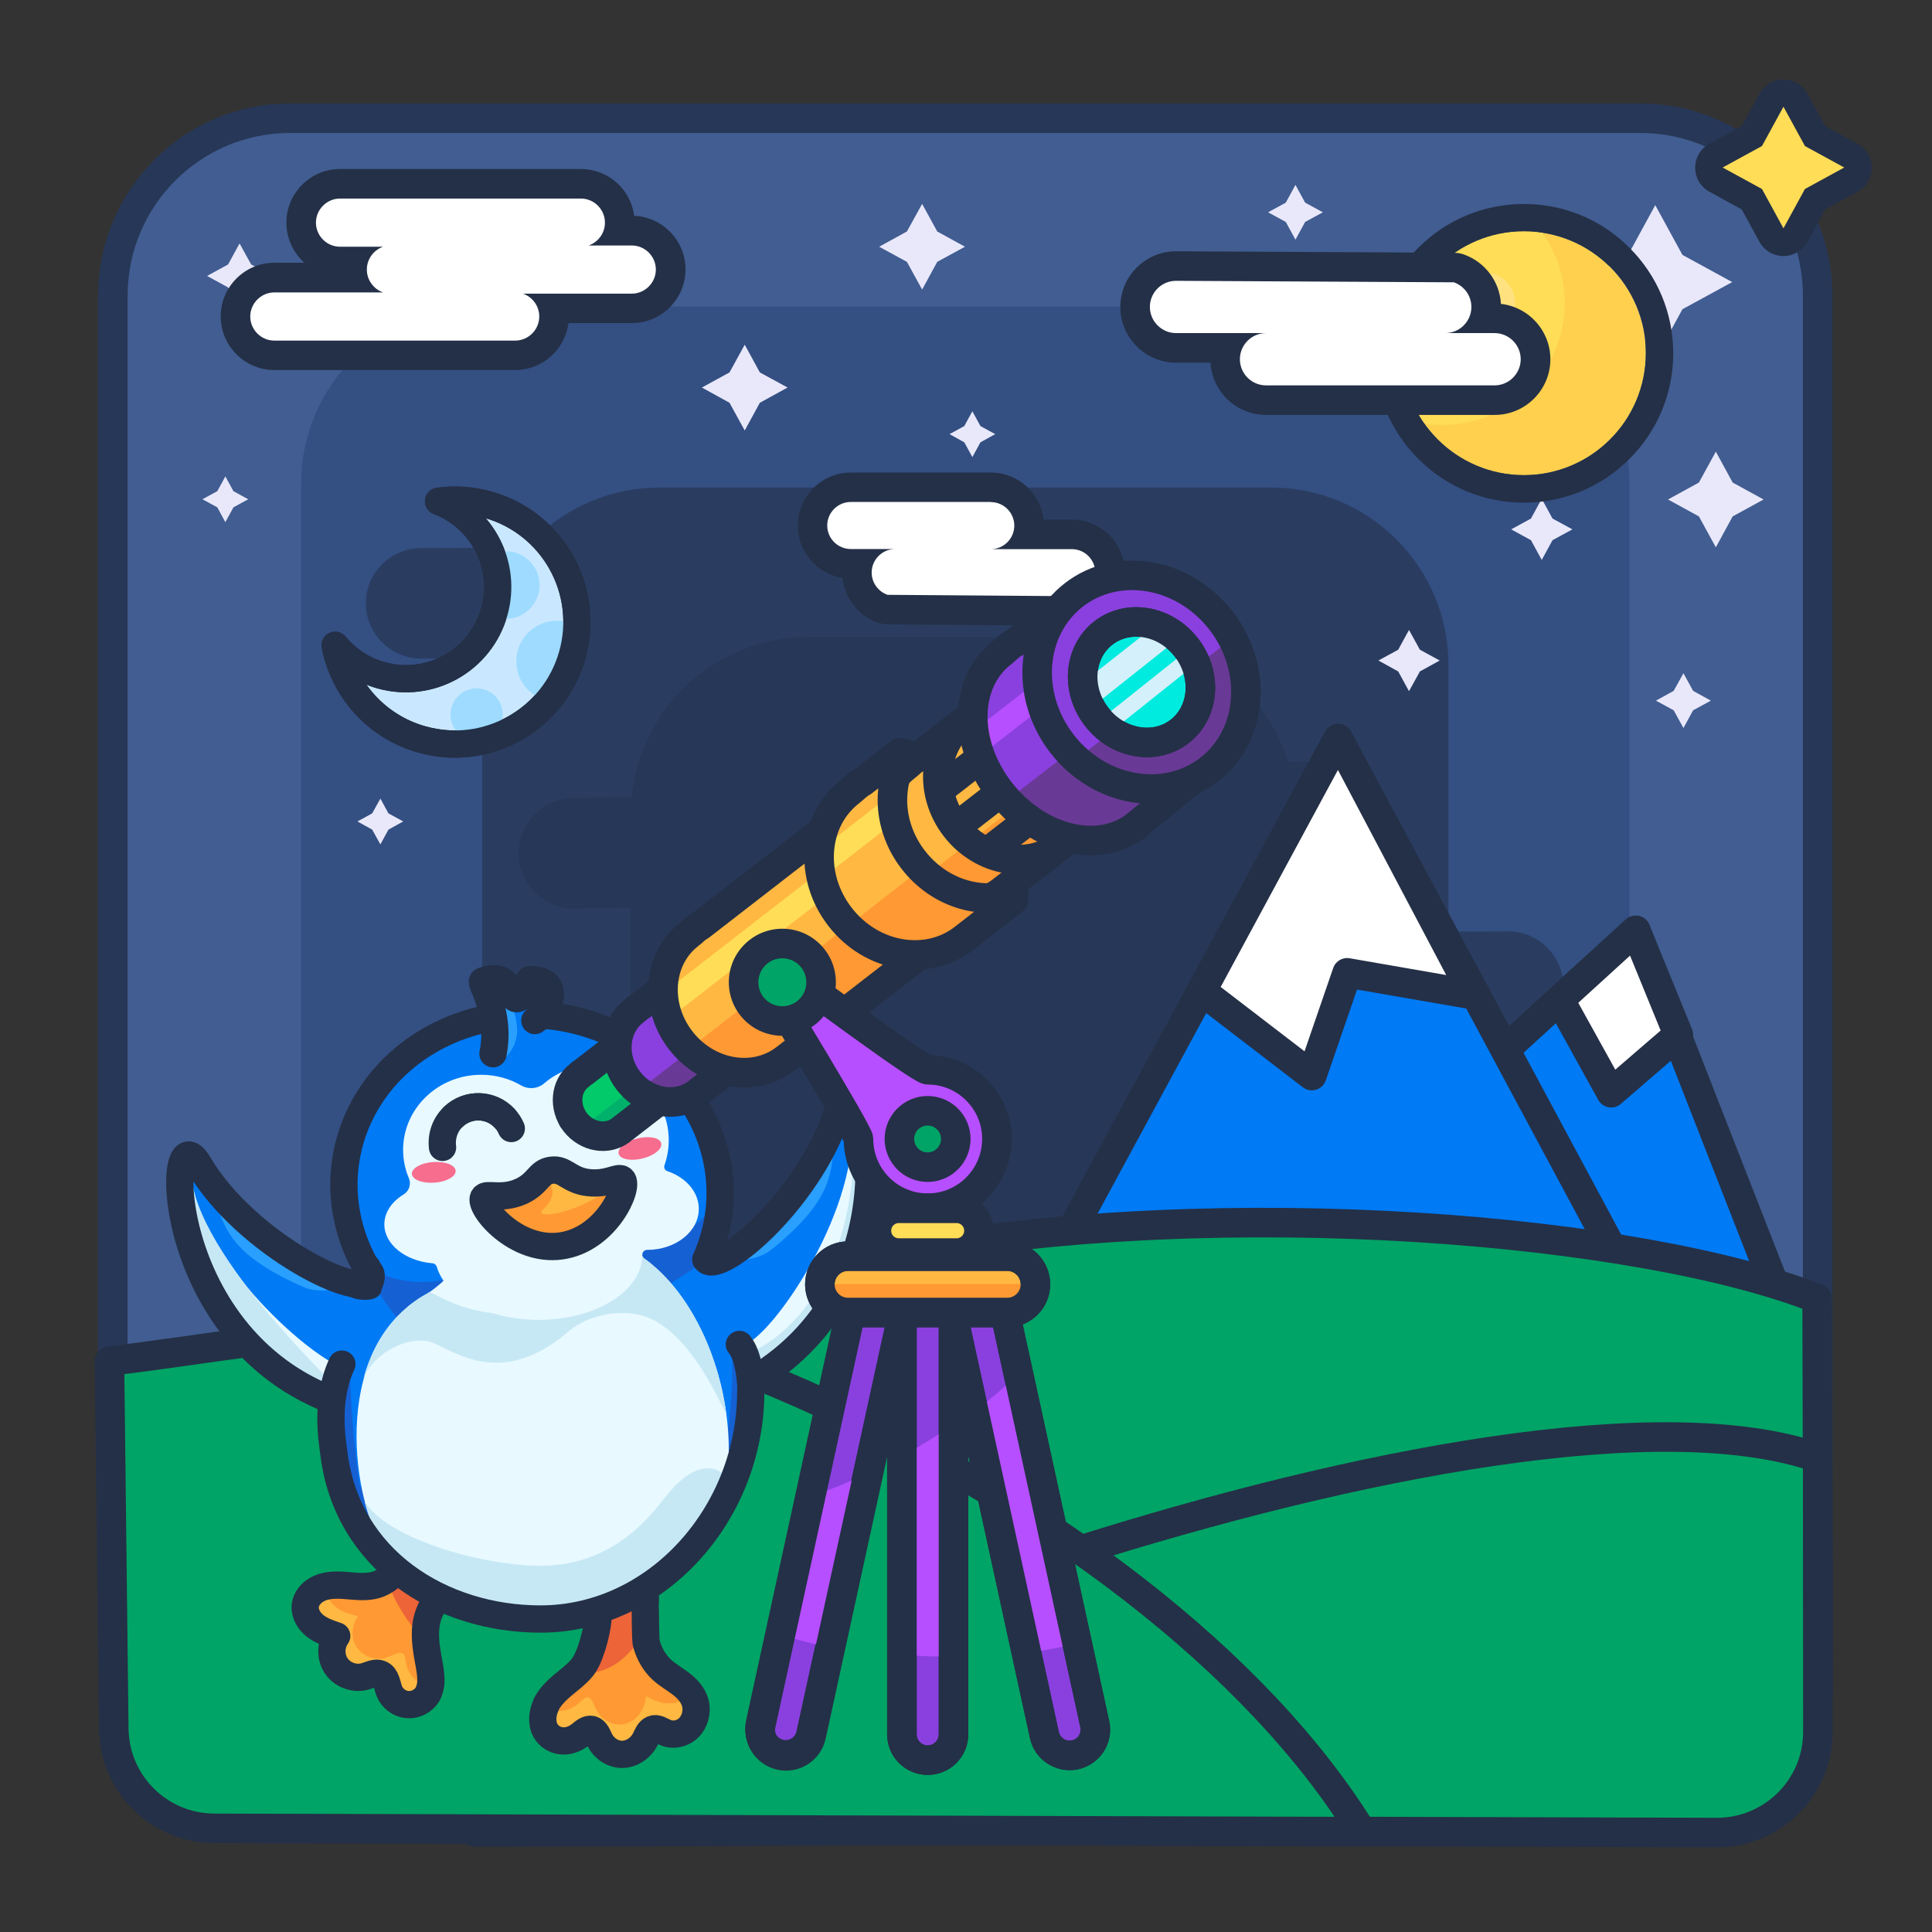 <?xml version="1.0" encoding="UTF-8"?>
<svg xmlns="http://www.w3.org/2000/svg" xmlns:xlink="http://www.w3.org/1999/xlink" version="1.1" x="0px" y="0px" viewBox="0 0 1700 1700" style="enable-background:new 0 0 1700 1700;" xml:space="preserve"><rect x="0" y="0" width="1700" height="1700" fill="#333333" stroke="none"/> <style type="text/css"> .st0{fill:#415D91;stroke:#273757;stroke-width:26;stroke-linecap:round;stroke-linejoin:round;stroke-miterlimit:10;} .st1{fill:#344F82;} .st2{fill:#2A3D61;} .st3{fill:#273757;} .st4{fill:#007AF5;stroke:#243047;stroke-width:26;stroke-linecap:round;stroke-linejoin:round;stroke-miterlimit:10;} .st5{fill:#FFFFFF;stroke:#243047;stroke-width:26;stroke-linecap:round;stroke-linejoin:round;stroke-miterlimit:10;} .st6{fill:#00A466;stroke:#243047;stroke-width:26;stroke-linecap:round;stroke-linejoin:round;stroke-miterlimit:10;} .st7{fill:#E9E8FA;} .st8{fill:#C9E8FF;stroke:#243047;stroke-width:24;stroke-linecap:round;stroke-linejoin:round;stroke-miterlimit:10;} .st9{fill:#9EDBFF;} .st10{fill:none;stroke:#243047;stroke-width:24;stroke-linecap:round;stroke-linejoin:round;stroke-miterlimit:10;} .st11{fill:#FFD04D;} .st12{fill:#FFDD57;} .st13{fill:#243047;} .st14{fill:#FFE180;} .st15{fill:#FFFFFF;} .st16{fill:#007AF5;} .st17{fill:#299FFF;} .st18{fill:#E8F9FF;} .st19{fill:#C6E8F5;} .st20{fill:#FFB842;} .st21{fill:#FF9933;} .st22{fill:#ED6438;} .st23{fill:#1561D4;} .st24{fill:#007AF5;stroke:#151E2E;stroke-width:11;stroke-linecap:round;stroke-linejoin:round;stroke-miterlimit:10;} .st25{fill:#F76D8E;} .st26{fill:#02C969;} .st27{fill:#00B16B;} .st28{fill:none;stroke:#243047;stroke-width:26;stroke-linecap:round;stroke-linejoin:round;stroke-miterlimit:10;} .st29{fill:#8A40DE;} .st30{fill:#693996;} .st31{fill:#B64FFF;} .st32{fill:#00EBDF;stroke:#243047;stroke-width:26;stroke-linecap:round;stroke-linejoin:round;stroke-miterlimit:10;} .st33{fill:#D4F0FA;} .st34{fill:#B64FFF;stroke:#243047;stroke-width:26;stroke-linecap:round;stroke-linejoin:round;stroke-miterlimit:10;} .st35{fill:#00A466;} .st36{fill:#8A40DE;stroke:#243047;stroke-width:26;stroke-linecap:round;stroke-linejoin:round;stroke-miterlimit:10;} .st37{fill:#FFB842;stroke:#243047;stroke-width:26;stroke-linecap:round;stroke-linejoin:round;stroke-miterlimit:10;} .st38{fill:#FFDD57;stroke:#243047;stroke-width:26;stroke-linecap:round;stroke-linejoin:round;stroke-miterlimit:10;} </style> <g id="bg"> <g id="BG_00000111904290485583866730000000007911608740135041_"> <g> <path class="st0" d="M255.3,104h1188.1c86.1,0,156,69.8,156,156v1188.1c0,86.1-69.8,156-156,156H255.3c-86.1,0-156-69.8-156-156 V260C99.4,173.8,169.2,104,255.3,104z"></path> <path class="st1" d="M421,269.7h856.8c86.1,0,156,69.8,156,156v856.8c0,86.1-69.8,156-156,156H421c-86.1,0-156-69.8-156-156 V425.6C265,339.5,334.8,269.7,421,269.7z"></path> <path class="st2" d="M580.3,429h538.2c86.1,0,156,69.8,156,156v538.2c0,86.1-69.8,156-156,156H580.3c-86.1,0-156-69.8-156-156 V584.9C424.3,498.8,494.2,429,580.3,429z"></path> <path class="st2" d="M368.3,1005.7l632.5-2.4c26.7-0.1,48.7,21.7,48.8,48.4v0c0.1,26.7-21.7,48.7-48.4,48.8l-632.5,2.4 c-26.7,0.1-48.7-21.7-48.8-48.4v0C319.8,1027.8,341.6,1005.8,368.3,1005.7z"></path> <path class="st2" d="M370.3,482.3l632.5-2.4c26.7-0.1,48.7,21.7,48.8,48.4v0c0.1,26.7-21.7,48.7-48.4,48.8l-632.5,2.4 c-26.7,0.1-48.7-21.7-48.8-48.4v0C321.7,504.3,343.5,482.4,370.3,482.3z"></path> <path class="st2" d="M694.4,821.9l632.5-2.4c26.7-0.1,48.7,21.7,48.8,48.4v0c0.1,26.7-21.7,48.7-48.4,48.8l-632.5,2.4 c-26.7,0.1-48.7-21.7-48.8-48.4v0C645.8,843.9,667.6,822,694.4,821.9z"></path> <path class="st3" d="M710.9,560.7h273.6c86.1,0,156,69.8,156,156v273.6c0,86.1-69.8,156-156,156H710.9c-86.1,0-156-69.8-156-156 V716.7C554.9,630.5,624.8,560.7,710.9,560.7z"></path> <path class="st3" d="M1034.8,672.2l135.9-2.4c26.7-0.1,48.7,21.7,48.8,48.4v0c0.1,26.7-21.7,48.7-48.4,48.8l-135.9,2.4 c-26.7,0.1-48.7-21.7-48.8-48.4v0C986.3,694.3,1008.1,672.3,1034.8,672.2z"></path> <path class="st3" d="M504.7,702.3l135.9-2.4c26.7-0.1,48.7,21.7,48.8,48.4v0c0.1,26.7-21.7,48.7-48.4,48.8l-135.9,2.4 c-26.7,0.1-48.7-21.7-48.8-48.4v0C456.1,724.4,477.9,702.4,504.7,702.3z"></path> <path class="st3" d="M552.7,911.2l135.9-2.4c26.7-0.1,48.7,21.7,48.8,48.4v0c0.1,26.7-21.7,48.7-48.4,48.8l-135.9,2.4 c-26.7,0.1-48.7-21.7-48.8-48.4v0C504.2,933.3,526,911.3,552.7,911.2z"></path> </g> <g> <g> <polygon class="st4" points="1439.3,818.7 1587.5,1197.7 1425.6,1469.3 1055.7,1168.6 "></polygon> <polygon class="st5" points="1476.8,910.5 1417.7,961.5 1372.4,879.7 1439.3,818.7 "></polygon> <polygon class="st4" points="1177.4,649.9 1492.3,1236.4 1287.9,1179.6 1245.9,1208.4 921.2,1122.9 "></polygon> <polygon class="st5" points="1177.4,649.9 1296.4,875.3 1185.4,856 1154.3,946.4 1057.4,872 "></polygon> </g> <path class="st6" d="M1599.9,1488.1l-1-345.4c-152.3-60.7-519.9-93.4-808-40c-288.2,53.4-610.9,127-598.5,303.6 c6,85.4,91.4,157.4,225.6,205.7l918.6-2.6C1443.5,1577.2,1533.9,1535.4,1599.9,1488.1z"></path> <path class="st6" d="M1599.4,1282.6l0.2,241.5c-0.1,49-40,88.5-89,88.4l-1096-3.2C520.8,1492,1324.2,1187.4,1599.4,1282.6z"></path> <path class="st6" d="M683,1216.6c239.8,101.5,426.4,250.5,515.2,395.1l-1009.6-2.9c-49-0.1-88.6-39.9-88.5-88.9l-3.8-322.3 C256.5,1178.9,471.1,1127,683,1216.6z"></path> </g> </g> </g> <g id="stars"> <polygon class="st7" points="210.8,214.2 221,232.7 239.5,242.8 221,252.9 210.8,271.5 200.7,252.9 182.2,242.8 200.7,232.7 "></polygon> <polygon class="st7" points="1509.8,397.4 1524.6,424.6 1551.8,439.5 1524.6,454.4 1509.8,481.6 1494.9,454.4 1467.7,439.5 1494.9,424.6 "></polygon> <polygon class="st7" points="1456.5,180.5 1480.4,224.3 1524.2,248.2 1480.4,272.1 1456.5,315.9 1432.6,272.1 1388.8,248.2 1432.6,224.3 "></polygon> <polygon class="st7" points="1481.3,592.4 1489.8,607.9 1505.4,616.5 1489.8,625 1481.3,640.6 1472.7,625 1457.1,616.5 1472.7,607.9 "></polygon> <polygon class="st7" points="1139.9,162.7 1148.4,178.3 1164,186.8 1148.4,195.3 1139.9,210.9 1131.4,195.3 1115.8,186.8 1131.4,178.3 "></polygon> <polygon class="st7" points="1356.6,438.9 1366.1,456.3 1383.6,465.8 1366.1,475.3 1356.6,492.7 1347.1,475.3 1329.7,465.8 1347.1,456.3 "></polygon> <polygon class="st7" points="811.4,179.4 824.7,203.7 849.1,217.1 824.7,230.4 811.4,254.8 798,230.4 773.6,217.1 798,203.7 "></polygon> <polygon class="st7" points="198.3,419.2 205.4,432.2 218.4,439.3 205.4,446.4 198.3,459.5 191.2,446.4 178.1,439.3 191.2,432.2 "></polygon> <polygon class="st7" points="334.7,702.7 341.8,715.7 354.8,722.8 341.8,730 334.7,743 327.5,730 314.5,722.8 327.5,715.7 "></polygon> <polygon class="st7" points="510.9,155.5 518,168.6 531,175.7 518,182.8 510.9,195.8 503.8,182.8 490.8,175.7 503.8,168.6 "></polygon> <polygon class="st7" points="855.6,361.9 862.7,374.9 875.7,382 862.7,389.2 855.6,402.2 848.5,389.2 835.5,382 848.5,374.9 "></polygon> <polygon class="st7" points="655.3,303.3 668.6,327.7 693,341 668.6,354.4 655.3,378.8 641.9,354.4 617.6,341 641.9,327.7 "></polygon> <polygon class="st7" points="456.9,554.7 470.2,579.1 494.6,592.4 470.2,605.8 456.9,630.1 443.5,605.8 419.2,592.4 443.5,579.1 "></polygon> <polygon class="st7" points="1239.8,554.3 1249.4,571.7 1266.8,581.2 1249.4,590.8 1239.8,608.2 1230.3,590.8 1212.9,581.2 1230.3,571.7 "></polygon> </g> <g id="moon_00000178921503125769648660000007077106851572345496_"> <g id="moon"> <path class="st8" d="M429.4,444.1c-14.6-4.1-29.3-5-43.5-3c38.7,14.7,60.4,56.7,49,97.2c-12,42.9-56.6,67.9-99.5,55.9 c-16.5-4.6-30.3-14.1-40.5-26.4c7.5,38.6,36,71.6,76.4,82.9c57.1,16,116.3-17.3,132.3-74.3C519.7,519.4,486.5,460.1,429.4,444.1z"></path> <circle class="st9" cx="419.4" cy="628.7" r="23"></circle> <path class="st9" d="M503.7,576.5c2.4-8.5,3.7-17.1,4-25.6c-5.2-3-11.3-4.7-17.7-4.7c-19.7,0-35.7,16-35.7,35.7 c0,17.1,12,31.4,28.1,34.9C492,605.4,499.4,591.8,503.7,576.5z"></path> <path class="st9" d="M444.9,485c-4.4,0-8.5,1-12.3,2.7c6,15.7,7.2,33.3,2.4,50.7c-0.4,1.3-0.8,2.7-1.2,4c3.4,1.4,7.2,2.2,11.2,2.2 c16.4,0,29.8-13.3,29.8-29.8C474.7,498.3,461.3,485,444.9,485z"></path> <path class="st10" d="M429.4,444.1c-14.6-4.1-29.3-5-43.5-3c38.7,14.7,60.4,56.7,49,97.2c-12,42.9-56.6,67.9-99.5,55.9 c-16.5-4.6-30.3-14.1-40.5-26.4c7.5,38.6,36,71.6,76.4,82.9c57.1,16,116.3-17.3,132.3-74.3C519.7,519.4,486.5,460.1,429.4,444.1z"></path> </g> </g> <g id="sun_00000078045006587410524820000015225497476924189601_"> <g id="sun"> <g> <circle class="st11" cx="1340.9" cy="310.8" r="107.3"></circle> </g> <g> <path class="st12" d="M1233.6,310.8c0,23,7.3,44.4,19.6,61.9c5.3,0.8,10.7,1.2,16.3,1.2c59.3,0,107.3-48.1,107.3-107.3 c0-23-7.3-44.4-19.6-61.9c-5.3-0.8-10.7-1.2-16.3-1.2C1281.6,203.5,1233.6,251.5,1233.6,310.8z"></path> </g> <g> <path class="st13" d="M1340.9,203.5c59.3,0,107.3,48.1,107.3,107.3s-48.1,107.3-107.3,107.3s-107.3-48.1-107.3-107.3 S1281.6,203.5,1340.9,203.5 M1340.9,179.5c-35.1,0-68.1,13.7-92.9,38.5c-24.8,24.8-38.5,57.8-38.5,92.9s13.7,68.1,38.5,92.9 c24.8,24.8,57.8,38.5,92.9,38.5s68.1-13.7,92.9-38.5c24.8-24.8,38.5-57.8,38.5-92.9s-13.7-68.1-38.5-92.9 C1409,193.1,1376,179.5,1340.9,179.5L1340.9,179.5z"></path> </g> <g> <circle class="st14" cx="1306" cy="266.9" r="27.2"></circle> </g> </g> </g> <g id="star"> <g> <path class="st12" d="M1569.3,213.1c-4.4,0-8.4-2.4-10.5-6.2l-17.3-31.6l-31.6-17.3c-3.8-2.1-6.2-6.1-6.2-10.5s2.4-8.4,6.2-10.5 l31.6-17.3l17.3-31.6c2.1-3.8,6.1-6.2,10.5-6.2s8.4,2.4,10.5,6.2l17.3,31.6l31.6,17.3c3.8,2.1,6.2,6.1,6.2,10.5s-2.4,8.4-6.2,10.5 l-31.6,17.3l-17.3,31.6C1577.7,210.7,1573.7,213.1,1569.3,213.1z"></path> <path class="st13" d="M1569.3,93.9l18.9,34.6l34.6,18.9l-34.6,18.9l-18.9,34.6l-18.9-34.6l-34.6-18.9l34.6-18.9L1569.3,93.9 M1569.3,69.9c-8.8,0-16.8,4.8-21.1,12.5l-15.6,28.5l-28.5,15.6c-7.7,4.2-12.5,12.3-12.5,21.1s4.8,16.8,12.5,21.1l28.5,15.6 l15.6,28.5c4.2,7.7,12.3,12.5,21.1,12.5s16.8-4.8,21.1-12.5l15.6-28.5l28.5-15.6c7.7-4.2,12.5-12.3,12.5-21.1s-4.8-16.8-12.5-21.1 l-28.5-15.6l-15.6-28.5C1586.1,74.7,1578,69.9,1569.3,69.9L1569.3,69.9z"></path> </g> </g> <g id="cloud"> <g> <path class="st15" d="M781,536.5c-1.4,0-2.8-0.3-4.2-0.7c-13.6-4.7-22.7-17.5-22.7-31.8c0-2.7,0.3-5.2,0.9-7.7h-6.3 c-18.6,0-33.7-15.1-33.7-33.7s15.1-33.7,33.7-33.7h123.1c18.6,0,33.7,15.1,33.7,33.7c0,2.7-0.3,5.2-0.9,7.7h38.5 c18.6,0,33.7,15.1,33.7,33.7c0,18.6-15.1,33.7-33.7,33.7C943.1,537.7,781,536.5,781,536.5z"></path> <path class="st13" d="M871.8,441.8c11.4,0,20.7,9.3,20.7,20.7c0,11.4-9.3,20.7-20.7,20.7h71.3c11.4,0,20.7,9.3,20.7,20.7 c0,11.4-9.3,20.7-20.7,20.7l-162.1-1.2c-8.1-2.8-14-10.5-14-19.6c0-11.4,9.3-20.7,20.7-20.7h-39.1c-11.4,0-20.7-9.3-20.7-20.7 c0-11.4,9.3-20.7,20.7-20.7h80.5c2.7,0,6.4,0,6.4,0s-0.8,0-2.9,0H871.8 M829.2,441.8c-1.6,0-2.9,0-2.9,0S827.1,441.8,829.2,441.8 M871.8,415.8h-36.2h-6.4h-2.9h-77.6c-25.8,0-46.7,21-46.7,46.7c0,23.3,17.1,42.6,39.4,46.1c1.8,17.9,13.9,33.4,31.2,39.4 c2.7,0.9,5.5,1.4,8.3,1.4l162.1,1.2c0.1,0,0.1,0,0.2,0c25.8,0,46.7-21,46.7-46.7c0-25.8-21-46.7-46.7-46.7h-24.9 C915.6,434,895.8,415.8,871.8,415.8L871.8,415.8z"></path> </g> </g> <g id="cloud_00000147940189994329142030000017642682517732960670_"> <g> <path class="st15" d="M1114,352.1c-19.9,0-36-16.2-36-36c0-3.5,0.5-6.8,1.4-10h-44.6c-19.9,0-36-16.1-36-36s16.1-36,36-36 l244.5,1.3c1.4,0,2.8,0.2,4.2,0.7c14.5,5,24.3,18.7,24.3,34c0,3.5-0.5,6.8-1.4,10h8.9c19.9,0,36,16.1,36,36s-16.2,36-36,36H1114z"></path> <path class="st13" d="M1034.8,247.1l244.4,1.3c9,3.1,15.5,11.7,15.5,21.7c0,12.6-10.3,23-23,23h43.4c12.7,0,23,10.4,23,23 c0,12.6-10.4,23-23,23h-89.4c2.4,0,3.3,0,3.3,0h-10.4c0,0,0.9,0,3.3,0H1114c-12.7,0-23-10.4-23-23c0-12.7,10.4-23,23-23h-79.2 c-12.6,0-23-10.4-23-23C1011.8,257.4,1022.1,247.1,1034.8,247.1 M1034.8,221.1c-27,0-49,22-49,49s22,49,49,49h30.3 c1.6,25.6,22.9,46,48.9,46h107.9h7.1h86.2c27,0,49-22,49-49c0-25.2-19.1-46-43.5-48.7c-1.1-19.7-14-37-32.9-43.6 c-2.7-0.9-5.5-1.4-8.4-1.4l-244.4-1.3C1034.9,221.1,1034.8,221.1,1034.8,221.1L1034.8,221.1z"></path> </g> </g> <g id="cloud_00000154407948945031531680000001141001854158453891_"> <g> <path class="st15" d="M241.4,312.7c-18.9,0-34.2-15.4-34.2-34.2s15.4-34.2,34.2-34.2h69.1c-0.5-2.3-0.7-4.6-0.7-7.1 s0.3-4.8,0.7-7.1h-11.3c-18.9,0-34.2-15.4-34.2-34.2c0-18.9,15.4-34.2,34.2-34.2h211.9c18.9,0,34.2,15.4,34.2,34.2 c0,2.4-0.3,4.8-0.7,7.1h11.3c18.9,0,34.2,15.4,34.2,34.2c0,18.9-15.4,34.2-34.2,34.2h-69.1c0.5,2.3,0.7,4.6,0.7,7.1 c0,18.9-15.4,34.2-34.2,34.2H241.4z"></path> <path class="st13" d="M511.1,174.7c11.7,0,21.2,9.6,21.2,21.2c0,9.3-6,17.2-14.3,20.1h37.9c11.7,0,21.2,9.6,21.2,21.2 s-9.6,21.2-21.2,21.2h-95.7c8.3,2.9,14.3,10.8,14.3,20.1c0,11.7-9.6,21.2-21.2,21.2H241.4c-11.7,0-21.2-9.6-21.2-21.2 s9.6-21.2,21.2-21.2h95.7c-8.3-2.9-14.3-10.8-14.3-20.1s6-17.2,14.3-20.1h-37.9c-11.7,0-21.2-9.6-21.2-21.2s9.6-21.2,21.2-21.2 H511.1 M511.1,148.7H299.2c-26,0-47.2,21.2-47.2,47.2c0,14,6.2,26.7,15.9,35.3h-26.5c-26,0-47.2,21.2-47.2,47.2 c0,26,21.2,47.2,47.2,47.2h211.9c24,0,43.9-18,46.9-41.3h55.8c26,0,47.2-21.2,47.2-47.2c0-25.4-20.1-46.1-45.2-47.2 C555.1,166.7,535.2,148.7,511.1,148.7L511.1,148.7z"></path> </g> </g> <g id="penguin_00000120524348045683293020000000426901439701762994_"> <g> <g id="hand_00000031914478942265167960000011729595754067467198_"> <path class="st16" d="M324.7,1125.6c-6.8,17.9-143-50.8-157.3-111.1c-39.2,84.5,65.9,223.4,148.3,224.2 C316.7,1243.1,328.3,1155.1,324.7,1125.6z"></path> <path class="st17" d="M189.5,1053.7c0,0,3.1,21.3,17.9,39.4c14.8,18,40.5,31,59.6,39.4c19.1,8.4,44.4-3.5,44.4-3.5l-55.4-24.7 l-65.1-52.5L189.5,1053.7z"></path> <path class="st18" d="M314.1,1207.4c-29.1-0.2-136.1-93.8-145.3-169.5c-0.9-7-2.4-12.3-4.4-15.8c-30.1,85,71.3,216,151.4,216.7 C316.1,1240.1,314.1,1207.4,314.1,1207.4z"></path> <path class="st19" d="M168.8,1037.9c-0.9-7-2.4-12.3-4.4-15.8c-30.1,85,71.3,216,151.4,216.7 C316.1,1240.1,178,1113.6,168.8,1037.9z"></path> <path class="st10" d="M324.7,1125.6c-3.8,20-107.6-29.3-150.1-101.4c-30.8-52.2-34.6,168.6,139.3,214.9 C313.9,1239.2,328.5,1105.7,324.7,1125.6z"></path> </g> <g id="leg_00000002362205119560902680000006705433302361882303_"> <path class="st20" d="M480.8,1499.3c3.2-5.4,7.5-9.9,12-14.1c4.7-4.4,9.5-8.7,14-13.3c8.7-8.8,18.2-31.5,19.9-44.5 c0.8-6.5-0.7-12.4-1.8-18.7c-1-5.6-1.3-12,2.3-16.8c3.3-4.4,8.6-6.6,13.6-7.4c5-0.8,10.4-0.3,14.9,2.2 c6.9,3.7,11.3,12.1,10.2,20.4c4.9,14.5,0.7,45.1,11.1,57.1c8,9.2,19.8,13.2,27.7,22.5c7.3,8.6,11.9,22.5,3.1,32.1 c-4.3,4.7-10.6,6.7-16.5,6.6c-7.1-0.1-13.7-3.2-19.9-6.4c-0.4,9.1-5.3,17.8-12.9,22.2c-8.5,4.9-19.2,2.8-26.1-3.9 c-3.6-3.5-5.2-8-7.4-12.4c-1-1.9-2.3-4.3-4.4-4.8c-2.5-0.6-4.5,1.7-6.2,3.3c-7.9,7.9-19.5,11.6-29,5.3c-4.2-2.8-7.4-7.4-8.3-12.7 C476,1510.2,477.8,1504.4,480.8,1499.3z"></path> <path class="st21" d="M482.2,1502.2c-0.8-0.5-1.5-1-2.1-1.7c0.2-0.4,0.5-0.8,0.7-1.2c3.2-5.4,7.5-9.9,12-14.1 c4.7-4.4,9.5-8.7,14-13.3c8.7-8.8,18.2-31.5,19.9-44.5c0.8-6.5-0.7-12.4-1.8-18.7c-1-5.6-1.3-12,2.3-16.8 c3.3-4.4,8.6-6.6,13.6-7.4c5-0.8,10.4-0.3,14.9,2.2c6.9,3.7,11.3,12.1,10.2,20.4c4.9,14.5,0.7,45.1,11.1,57.1 c8,9.2,19.8,13.2,27.7,22.5c0.7,0.9,1.5,1.8,2.1,2.8c-0.6,0.9-1.3,1.9-2.1,2.8c-4.3,4.7-10.6,6.7-16.5,6.6 c-7.1-0.1-13.7-3.2-19.9-6.4c-0.4,9.1-5.3,17.8-12.9,22.2c-8.5,4.9-19.2,2.8-26.1-3.9c-3.6-3.5-5.2-8-7.4-12.4 c-1-1.9-2.3-4.3-4.4-4.8c-2.5-0.6-4.5,1.7-6.2,3.3C503.3,1504.8,491.7,1508.5,482.2,1502.2z"></path> <path class="st22" d="M569.6,1431.3c-0.6-7-5.7-39.9-12.6-44c-4.5-2.7-9.9-3.1-15-1.9c-5,1.2-10.5,4.1-13.9,9.4 c-3.8,5.9-3.6,13.4-2.8,20.1c0.9,7.4,0.8,26.2-0.2,33.9c-1.2,8.8-9.6,15.8-13.7,23.1C539.8,1474.5,559.3,1451.3,569.6,1431.3z"></path> <path class="st10" d="M480.8,1499.3c3.5-6.6,8.9-11.8,14.4-16.5c5.8-4.8,11.9-9.3,16.8-15.1c7.2-8.3,13.1-31,14.1-42.3 c1-10.4-5.8-24.4,1-33.5c3.3-4.4,8.5-7,13.6-7.4c33.2-2.9,26.5,27.6,26.9,29.3c0.5,2.5,0,28,1.2,32.5c2.4,8.8,7,16.8,13.4,22.8 c5.2,4.8,11.5,8.3,17.1,12.6s10.8,9.9,12.6,17.2c1.9,7.6-0.6,16.3-6.1,21.6s-13.8,6.9-20.5,3.9c-3.6-1.6-7.3-4.3-10.9-2.9 c-3.5,1.3-5,5.8-6.8,9.3c-4,7.7-12,12.8-20,12.9c-8.1,0.1-15.9-4.9-19.8-12.5c-1.8-3.7-3.3-8.3-7-9.4c-3.8-1-7.3,2.4-10.5,4.9 c-4.7,3.6-10.6,5.7-16.3,5.1c-5.7-0.6-11.2-3.9-14.1-9.2c-3.6-6.7-2.7-15.5,0.7-22.5C480.5,1499.8,480.6,1499.6,480.8,1499.3z"></path> </g> <g id="leg"> <path class="st20" d="M378.9,1481.6c0.8-5.8,0-11.7-0.9-17.5c-1-6-2.2-12.1-3-18.1c-1.5-11.7-1.3-24.4,5.2-34.7 c3.2-5.1,7.9-8.3,12.5-12.1c4.1-3.4,8.1-7.7,8.2-13.3c0-5.1-2.8-10-6.2-13.7c-3.4-3.7-7.9-6.7-12.9-7.8c-7.6-1.7-15.9,1.5-20,8 c-12.5,7.2-21.5,22.2-36.7,24.2c-11.7,1.5-23.3-3.1-35-1.4c-10.7,1.5-22.6,8.4-21.5,20.8c0.5,6,4.3,11.4,8.9,15.1 c5.5,4.4,12.5,6.3,19.3,7.9c-5.1,6.7-6.4,16-3.1,23.8c3.7,8.8,13.3,14,22.6,13.6c4.8-0.2,8.7-2.4,13.2-4.1 c1.8-0.7,4.3-1.6,6.2-0.7c2.3,1.1,2.5,4,2.8,6.2c1.5,10.5,8.3,20.4,19.4,21.9c4.9,0.7,10.2-0.6,14-3.8 C376.2,1492.3,378.2,1487,378.9,1481.6z"></path> <path class="st21" d="M376.1,1482.7c0.9,0.1,1.8,0.2,2.7,0.2c0.1-0.4,0.1-0.9,0.2-1.3c0.8-5.8,0-11.7-0.9-17.5 c-1-6-2.2-12.1-3-18.1c-1.5-11.7-1.3-24.4,5.2-34.7c3.2-5.1,7.9-8.3,12.5-12.1c4.1-3.4,8.1-7.7,8.2-13.3c0-5.1-2.8-10-6.2-13.7 c-3.4-3.7-7.9-6.7-12.9-7.8c-7.6-1.7-15.9,1.5-20,8c-12.5,7.2-21.5,22.2-36.7,24.2c-11.7,1.5-23.3-3.1-35-1.4 c-1.1,0.2-2.2,0.4-3.3,0.6c-0.1,1-0.1,2.1,0,3.3c0.5,6,4.3,11.4,8.9,15.1c5.5,4.4,12.5,6.3,19.3,7.9c-5.1,6.7-6.4,16-3.1,23.8 c3.7,8.8,13.3,14,22.6,13.6c4.8-0.2,8.7-2.4,13.2-4.1c1.8-0.7,4.3-1.6,6.2-0.7c2.3,1.1,2.5,4,2.8,6.2 C358.1,1471.3,365,1481.2,376.1,1482.7z"></path> <path class="st22" d="M340.2,1389.8c4.1-3.7,17-14.8,21.5-17.5c4.1-6.5,12.4-9.7,20-8c5,1.1,9.5,4.1,12.9,7.8 c3.4,3.7,6.2,8.6,6.2,13.7c-0.1,5.6-4,9.9-8.2,13.3c-4.6,3.8-9.3,7-12.5,12.1c-3.6,5.8-7.2,22.8-7.7,29.5 C359.4,1430.7,346,1407,340.2,1389.8z"></path> <path class="st10" d="M379,1481.6c0.6-5.8-0.5-12-1.5-17.8c-1.8-9.5-3.5-19-3.1-28.7c0.6-14.7,7-26.7,18.3-36 c4.3-3.5,7.8-7.4,7.6-13.1c-0.1-5.5-1.8-10.8-5.7-14.9c-4.2-4.5-10.3-7-16.4-6.8c-9.1,0.4-16.9,6.4-23.5,12.7 c-6.6,6.3-12.9,13.4-21.4,16.7c-7.7,3-16.2,2.5-24.3,1.8c-8.2-0.7-16.6-1.5-24.5,0.8c-7.9,2.3-15.2,8.7-15.9,16.9 c-0.6,6.9,3.5,13.5,9,17.7c5.5,4.2,12.2,6.4,18.7,8.6c-5.6,7.7-5.7,19-0.1,26.8c5.5,7.8,16.2,11.5,25.4,8.7 c4.3-1.3,8.9-3.9,13.1-2.1c5.4,2.3,5.7,9.5,7.8,15c2.5,6.5,8.9,11.4,15.9,12c7,0.6,14.1-3,17.8-9 C377.7,1488.1,378.6,1484.9,379,1481.6z"></path> </g> <g id="body"> <path class="st16" d="M323.7,1117.6c-1.1-1.8-2.2-3.7-3.2-5.6c-41.3-76.5-8.7-168,72.9-204.4c81.5-36.4,181.1-3.9,222.4,72.6 c22.7,42,23,88.6,5.2,128.1c11.3,15.4,124.6-86.6,122.5-148.5c60,71.3-4.8,232.9-84.2,255.3c0.3,4.5,0.4,9,0.4,13.5 c0,108.2-82.5,196-184.2,196c-94.6,0-172.5-75-183-172.7C281.3,1222.4,309.4,1133.1,323.7,1117.6z"></path> <path class="st23" d="M470.2,1394.3c19.3,0,37.9-3.2,55.4-9c-0.4-0.9-0.7-1.7-1-2.4c-7.1-18-12.8-53.2,7.8-70.3 c20.3-16.8,57.2-9,77.8,13.1c1.3-1.6,2.6-3.2,3.8-4.9c4.4,7.2,8.2,14.7,10.8,22.6c-0.6,0.9-1.3,1.9-2,2.8c0,0,0,0,0,0 c-0.6,0.9-1.2,1.7-1.9,2.6c0,0,0,0.1-0.1,0.1c-1.3,1.7-2.6,3.4-3.9,5.1c0,0.1-0.1,0.1-0.1,0.2c-1.3,1.7-2.7,3.3-4,4.9 c0,0-0.1,0.1-0.1,0.1c-2.1,2.4-4.2,4.8-6.4,7.2c0,0-0.1,0.1-0.1,0.1c-1.4,1.5-2.9,3.1-4.4,4.5c-0.1,0.1-0.1,0.1-0.2,0.2 c-1.5,1.5-3,2.9-4.5,4.4c0,0-0.1,0.1-0.1,0.1c-0.8,0.7-1.5,1.4-2.3,2.1c0,0,0,0,0,0c-1.6,1.4-3.2,2.8-4.8,4.2 c-0.1,0-0.1,0.1-0.2,0.1c-1.6,1.3-3.2,2.6-4.8,3.9c-0.1,0.1-0.1,0.1-0.2,0.2c-1.6,1.3-3.3,2.5-5,3.8c-0.1,0-0.1,0.1-0.2,0.1 c-0.8,0.6-1.6,1.2-2.4,1.8c0,0-0.1,0.1-0.1,0.1c-1.7,1.2-3.4,2.4-5.2,3.5c-0.1,0.1-0.2,0.1-0.2,0.2c-1.7,1.1-3.5,2.2-5.2,3.3 c-0.1,0.1-0.2,0.1-0.3,0.2c-1.8,1.1-3.5,2.1-5.4,3.1c-0.1,0-0.1,0.1-0.2,0.1c-0.9,0.5-1.7,0.9-2.6,1.4c-0.1,0-0.1,0.1-0.2,0.1 c-1.8,1-3.7,1.9-5.5,2.8c-0.1,0.1-0.2,0.1-0.3,0.2c-1.8,0.9-3.7,1.8-5.6,2.6c-0.1,0-0.2,0.1-0.3,0.1c-0.9,0.4-1.8,0.8-2.8,1.2 c0,0,0,0,0,0c-0.6,0.2-1.2,0.5-1.8,0.7c-0.1,0-0.2,0.1-0.3,0.1c-0.5,0.2-1.1,0.4-1.6,0.7c-0.1,0.1-0.3,0.1-0.4,0.2 c-0.5,0.2-1,0.4-1.6,0.6c-0.2,0.1-0.3,0.1-0.5,0.2c-0.5,0.2-1,0.4-1.5,0.6c-0.2,0.1-0.4,0.1-0.5,0.2c-0.5,0.2-1,0.4-1.5,0.5 c-0.2,0.1-0.3,0.1-0.5,0.2c0,0-0.1,0-0.1,0c-0.5,0.2-1,0.3-1.5,0.5c0,0,0,0,0,0c-0.2,0.1-0.4,0.1-0.6,0.2c-0.5,0.2-1,0.3-1.5,0.5 c-0.2,0.1-0.4,0.1-0.6,0.2c-0.5,0.2-1,0.3-1.5,0.5c-0.2,0.1-0.4,0.1-0.6,0.2c-0.5,0.2-1,0.3-1.5,0.4c-0.2,0-0.3,0.1-0.5,0.1 c0,0-0.1,0-0.1,0c-0.5,0.1-1,0.3-1.5,0.4c-0.2,0.1-0.4,0.1-0.6,0.2c-0.5,0.1-1,0.3-1.5,0.4c-0.2,0.1-0.4,0.1-0.6,0.1 c-0.5,0.1-1.1,0.3-1.6,0.4c-0.1,0-0.3,0.1-0.4,0.1c-0.6,0.1-1.1,0.3-1.7,0.4c0,0,0,0,0,0c0,0,0,0,0,0c-0.9,0.2-1.9,0.4-2.8,0.7 c-0.1,0-0.3,0.1-0.4,0.1c-0.9,0.2-1.9,0.4-2.8,0.6c-0.1,0-0.2,0-0.3,0.1c-0.5,0.1-1,0.2-1.4,0.3c-0.3,0-0.5,0.1-0.8,0.1 c-0.4,0.1-0.9,0.2-1.3,0.2c-0.2,0-0.5,0.1-0.7,0.1c-0.1,0-0.2,0-0.2,0c-0.4,0.1-0.8,0.1-1.3,0.2c0,0-0.1,0-0.1,0 c-0.3,0-0.6,0.1-0.9,0.1c-0.4,0.1-0.8,0.1-1.2,0.2c-0.3,0.1-0.7,0.1-1,0.2c-0.4,0.1-0.8,0.1-1.2,0.2c0,0,0,0,0,0 c-0.3,0-0.7,0.1-1,0.1c-0.4,0.1-0.8,0.1-1.2,0.2c-0.4,0-0.7,0.1-1.1,0.1c-0.4,0-0.8,0.1-1.1,0.1c-0.2,0-0.5,0.1-0.7,0.1 c-0.2,0-0.3,0-0.5,0.1c-0.4,0-0.7,0.1-1.1,0.1c-0.2,0-0.4,0-0.6,0.1c-0.2,0-0.3,0-0.5,0.1c-0.4,0-0.7,0.1-1.1,0.1 c-0.4,0-0.8,0.1-1.2,0.1c-0.4,0-0.7,0.1-1.1,0.1c-0.4,0-0.8,0.1-1.2,0.1c-0.3,0-0.7,0.1-1,0.1c-0.3,0-0.6,0-1,0.1 c-0.1,0-0.2,0-0.3,0c-0.3,0-0.7,0-1,0.1c-0.4,0-0.9,0-1.3,0.1c-0.3,0-0.7,0-1,0c-0.5,0-0.9,0-1.4,0c-0.3,0-0.6,0-0.9,0 c-0.5,0-1.1,0-1.6,0c-0.2,0-0.5,0-0.7,0c-0.8,0-1.5,0-2.3,0c-0.7,0-1.4,0-2.1,0c0,0-0.1,0-0.1,0c0,0,0,0,0,0c-0.7,0-1.5,0-2.2,0 c-0.1,0-0.3,0-0.4,0c-0.6,0-1.2,0-1.8-0.1c-0.2,0-0.4,0-0.7,0c-0.5,0-1,0-1.5-0.1c-0.2,0-0.5,0-0.7,0c-0.5,0-1-0.1-1.5-0.1 c-0.3,0-0.5,0-0.8-0.1c-0.4,0-0.8-0.1-1.2-0.1c-0.1,0-0.1,0-0.2,0c-0.3,0-0.6,0-0.8-0.1c-0.2,0-0.4,0-0.6,0c-0.2,0-0.5,0-0.7-0.1 c-0.3,0-0.6-0.1-0.9-0.1c-0.2,0-0.4,0-0.6-0.1c-0.2,0-0.4,0-0.6-0.1c-0.3,0-0.5-0.1-0.8-0.1c-0.5,0-0.9-0.1-1.4-0.1 c-0.3,0-0.6-0.1-0.9-0.1c-0.4,0-0.8-0.1-1.2-0.1c-0.3,0-0.6-0.1-0.9-0.1c-0.4-0.1-0.8-0.1-1.2-0.2c-0.3,0-0.6-0.1-0.9-0.1 c-0.2,0-0.5-0.1-0.7-0.1c-0.2,0-0.3,0-0.5-0.1c-0.3,0-0.7-0.1-1-0.2c-0.1,0-0.3,0-0.4-0.1c-0.2,0-0.5-0.1-0.7-0.1 c-0.3-0.1-0.6-0.1-1-0.2c-0.4-0.1-0.8-0.1-1.1-0.2c-0.3-0.1-0.6-0.1-1-0.2c-0.4-0.1-0.8-0.1-1.2-0.2c-0.3-0.1-0.6-0.1-0.9-0.2 c-0.4-0.1-0.8-0.2-1.2-0.2c-0.3-0.1-0.7-0.1-1-0.2c-0.4-0.1-0.7-0.1-1.1-0.2c-0.3-0.1-0.7-0.2-1-0.2c-0.1,0-0.1,0-0.2,0 c-0.3-0.1-0.6-0.1-0.9-0.2c-0.4-0.1-0.7-0.2-1.1-0.2c-0.2,0-0.4-0.1-0.6-0.2c-0.1,0-0.3-0.1-0.4-0.1c-0.4-0.1-0.7-0.2-1.1-0.3 c-0.3-0.1-0.7-0.2-1-0.2c-0.4-0.1-0.7-0.2-1.1-0.3c-0.2,0-0.3-0.1-0.5-0.1c-0.2,0-0.4-0.1-0.5-0.1c-0.4-0.1-0.7-0.2-1.1-0.3 c-0.3-0.1-0.6-0.2-1-0.3c-0.4-0.1-0.7-0.2-1.1-0.3c-0.1,0-0.2-0.1-0.3-0.1c-0.2-0.1-0.4-0.1-0.7-0.2c-0.4-0.1-0.7-0.2-1.1-0.3 c-0.3-0.1-0.6-0.2-1-0.3c-0.4-0.1-0.7-0.2-1.1-0.3c-0.3-0.1-0.6-0.2-0.9-0.3c-0.4-0.1-0.7-0.2-1.1-0.4c-0.1,0-0.2-0.1-0.2-0.1 c-0.2-0.1-0.4-0.1-0.7-0.2c-0.4-0.1-0.7-0.2-1.1-0.4c-0.3-0.1-0.6-0.2-0.9-0.3c-0.4-0.1-0.7-0.3-1.1-0.4c-0.1,0-0.3-0.1-0.4-0.1 c-0.2-0.1-0.3-0.1-0.5-0.2c-0.4-0.1-0.8-0.3-1.1-0.4c-0.3-0.1-0.6-0.2-0.8-0.3c-0.4-0.1-0.8-0.3-1.1-0.4 c-0.3-0.1-0.5-0.2-0.8-0.3c-0.4-0.1-0.8-0.3-1.1-0.4c-0.1,0-0.2-0.1-0.3-0.1c-0.2-0.1-0.3-0.1-0.5-0.2c-0.4-0.2-0.8-0.3-1.2-0.5 c-0.3-0.1-0.5-0.2-0.8-0.3c-0.4-0.2-0.8-0.3-1.1-0.5c-0.3-0.1-0.5-0.2-0.8-0.3c-0.4-0.2-0.8-0.3-1.1-0.5 c-0.3-0.1-0.5-0.2-0.8-0.3c-0.4-0.2-0.8-0.3-1.2-0.5c-0.2-0.1-0.5-0.2-0.7-0.3c-0.4-0.2-0.8-0.4-1.2-0.5 c-0.2-0.1-0.5-0.2-0.7-0.3c-0.4-0.2-0.8-0.4-1.2-0.6c-0.2-0.1-0.4-0.2-0.6-0.3c-0.1,0-0.1,0-0.2-0.1c-0.4-0.2-0.8-0.4-1.2-0.6 c-0.2-0.1-0.3-0.2-0.5-0.2c-0.1,0-0.1-0.1-0.2-0.1c-0.4-0.2-0.8-0.4-1.2-0.6c-0.2-0.1-0.4-0.2-0.7-0.3c-0.4-0.2-0.8-0.4-1.2-0.6 c-0.2-0.1-0.4-0.2-0.7-0.3c-0.4-0.2-0.8-0.4-1.2-0.6c-0.1,0-0.2-0.1-0.2-0.1c-0.1-0.1-0.3-0.1-0.4-0.2c-0.4-0.2-0.8-0.4-1.2-0.7 c-0.2-0.1-0.4-0.2-0.6-0.3c-0.4-0.2-0.8-0.5-1.2-0.7c-0.2-0.1-0.4-0.2-0.6-0.3c-0.4-0.2-0.8-0.5-1.2-0.7 c-0.2-0.1-0.4-0.2-0.6-0.3c-0.4-0.2-0.8-0.5-1.2-0.7c-0.1-0.1-0.2-0.1-0.4-0.2c-0.1,0-0.1-0.1-0.2-0.1c-0.4-0.2-0.8-0.5-1.2-0.7 c-0.2-0.1-0.4-0.2-0.6-0.3c-0.4-0.3-0.8-0.5-1.2-0.8c0,0-0.1,0-0.1-0.1c-0.1-0.1-0.3-0.2-0.4-0.3c-0.4-0.3-0.8-0.5-1.2-0.8 c-0.2-0.1-0.3-0.2-0.5-0.3c-0.4-0.3-0.8-0.5-1.2-0.8c-0.1-0.1-0.2-0.1-0.2-0.2c-0.1-0.1-0.2-0.1-0.3-0.2 c-0.4-0.3-0.8-0.5-1.2-0.8c-0.2-0.1-0.3-0.2-0.5-0.3c-0.4-0.3-0.8-0.6-1.2-0.9c-0.2-0.1-0.3-0.2-0.5-0.3 c-0.4-0.3-0.8-0.6-1.2-0.9c-0.1-0.1-0.3-0.2-0.4-0.3c0,0,0,0,0,0c-0.4-0.3-0.8-0.6-1.3-0.9c0,0-0.1-0.1-0.1-0.1 c-0.1-0.1-0.2-0.1-0.3-0.2c-0.4-0.3-0.8-0.6-1.3-0.9c0,0-0.1,0-0.1-0.1c-0.1-0.1-0.2-0.2-0.3-0.2c-0.4-0.3-0.8-0.6-1.2-0.9 c-0.1-0.1-0.3-0.2-0.4-0.3c-0.4-0.3-0.8-0.7-1.3-1c0,0-0.1-0.1-0.1-0.1c-0.1-0.1-0.2-0.1-0.2-0.2c-0.4-0.3-0.8-0.7-1.3-1 c-0.1-0.1-0.2-0.1-0.3-0.2c0,0-0.1-0.1-0.1-0.1c-0.4-0.3-0.8-0.7-1.3-1c0,0-0.1-0.1-0.1-0.1c-0.1-0.1-0.1-0.1-0.2-0.2 c-0.4-0.3-0.8-0.7-1.3-1c-0.1-0.1-0.2-0.2-0.3-0.3c-0.4-0.4-0.8-0.7-1.2-1.1c-0.1-0.1-0.2-0.1-0.2-0.2c0,0-0.1-0.1-0.1-0.1 c-0.4-0.4-0.8-0.7-1.3-1.1c-0.1-0.1-0.1-0.1-0.2-0.2c0,0-0.1-0.1-0.1-0.1c-0.4-0.4-0.8-0.8-1.3-1.1c-0.1-0.1-0.2-0.2-0.3-0.3 c-0.4-0.4-0.8-0.8-1.3-1.2c-0.1-0.1-0.2-0.2-0.3-0.3c-0.4-0.4-0.8-0.8-1.2-1.2c-0.1-0.1-0.2-0.2-0.3-0.3 c-0.4-0.4-0.8-0.8-1.3-1.2c-0.1-0.1-0.2-0.2-0.3-0.2c-0.4-0.4-0.8-0.8-1.2-1.2c0,0-0.1-0.1-0.1-0.1c0,0-0.1-0.1-0.1-0.1 c-0.4-0.4-0.8-0.8-1.3-1.3c-0.1-0.1-0.2-0.2-0.2-0.2c-0.4-0.4-0.8-0.8-1.2-1.3c-0.1-0.1-0.1-0.1-0.2-0.2c0,0,0,0-0.1-0.1 c-0.4-0.4-0.8-0.9-1.2-1.3c0,0-0.1-0.1-0.1-0.1c0,0-0.1-0.1-0.1-0.1c-0.4-0.4-0.8-0.9-1.2-1.3c-0.1-0.1-0.1-0.1-0.2-0.2 c-0.4-0.4-0.8-0.9-1.2-1.3c0,0-0.1-0.1-0.1-0.1c0,0-0.1-0.1-0.1-0.1c-0.4-0.4-0.8-0.9-1.2-1.4c-0.1-0.1-0.1-0.1-0.2-0.2 c-0.4-0.5-0.8-0.9-1.2-1.4c-0.1-0.1-0.1-0.1-0.2-0.2c-0.4-0.5-0.8-0.9-1.2-1.4c0,0-0.1-0.1-0.1-0.1c0,0,0-0.1-0.1-0.1 c-0.4-0.5-0.8-1-1.2-1.4c0-0.1-0.1-0.1-0.1-0.2c0,0,0,0,0,0c-0.4-0.5-0.8-1-1.2-1.5c0,0,0,0,0,0c0,0-0.1-0.1-0.1-0.1 c-0.4-0.5-0.8-1-1.2-1.5c0-0.1-0.1-0.1-0.1-0.2c-0.4-0.5-0.8-1-1.2-1.5c0-0.1-0.1-0.1-0.1-0.2c-0.4-0.5-0.8-1-1.2-1.5 c0,0,0,0-0.1-0.1c0,0,0-0.1-0.1-0.1c-0.4-0.5-0.8-1-1.2-1.6c0,0-0.1-0.1-0.1-0.1c-0.4-0.5-0.8-1.1-1.2-1.6c0,0-0.1-0.1-0.1-0.1 c-0.4-0.5-0.8-1.1-1.1-1.6c0,0,0,0,0,0c0,0-0.1-0.1-0.1-0.1c-0.4-0.5-0.8-1.1-1.1-1.6c0,0,0-0.1-0.1-0.1 c-0.4-0.6-0.8-1.1-1.1-1.7c0,0,0,0,0,0c0,0,0,0,0-0.1c-0.4-0.6-0.8-1.1-1.1-1.7c0,0,0,0,0,0c0,0,0,0,0-0.1 c-0.4-0.6-0.7-1.1-1.1-1.7c0,0,0,0,0,0c0,0,0-0.1,0-0.1c-0.4-0.6-0.7-1.1-1.1-1.7c0,0,0,0,0-0.1c-0.4-0.6-0.7-1.2-1.1-1.8 c0,0,0,0,0,0c0,0,0,0,0-0.1c-0.4-0.6-0.7-1.2-1.1-1.8c0,0,0,0,0,0c0,0,0,0,0,0c-0.4-0.6-0.7-1.2-1.1-1.8c0,0,0,0,0-0.1 c-0.4-0.6-0.7-1.2-1-1.8c0,0,0,0,0,0c0,0,0,0,0,0c-0.3-0.6-0.7-1.2-1-1.8c0,0,0,0,0,0c0,0,0,0,0,0c-0.3-0.6-0.7-1.2-1-1.9 c0,0,0,0,0,0c0,0,0,0,0,0c-0.3-0.6-0.7-1.3-1-1.9c0,0,0,0,0,0c0,0,0,0,0,0c-0.3-0.6-0.7-1.3-1-1.9c0,0,0,0,0,0 c-0.3-0.6-0.6-1.3-1-1.9c0,0,0,0,0,0c-0.6-1.3-1.3-2.6-1.9-3.9c0,0,0,0,0,0c-0.6-1.2-1.1-2.4-1.7-3.7c0,0,0,0,0,0 c-8.3-18.6-13.9-38.8-16.4-60.2c0,0,0,0,0,0l0,0c0-0.3,0.1-0.7,0.1-1C314.4,1334.4,385.7,1394.3,470.2,1394.3z"></path> <path class="st23" d="M323.7,1117.6c-0.4-0.6-0.7-1.2-1.1-1.8c68.7,31.7,70.9-12.4,155.5,22.1c82.8-64.4,142.6-33.6,155.4-95.1 c1.1,22.7-3.2,45-12.5,65.5c1.5,2.1-172.7,120.3-257.8,65C349.6,1164.5,321.2,1121.5,323.7,1117.6z"></path> <path class="st23" d="M643.8,1183.6c-5.9-9.7,45.4,59.6-15.8,155.1C625.1,1331,648.1,1259.1,643.8,1183.6z"></path> <path class="st23" d="M308,1204.4c-32.2,52.9-6,116.5,14.1,147.9C324.9,1344.7,309.4,1291.3,308,1204.4z"></path> <path class="st18" d="M376.5,1138c0.5-0.3,10.4-7.3,14.2-11.6c27.5-30.9,172.6-21.6,177.1-18.3c57.6,42.2,87.7,143.7,66.9,219.1 c-32,58.2-91.3,97.3-159.2,97.3c-55.6,0-105.5-26-139.3-67.2C313.8,1329.8,285.6,1188.1,376.5,1138z"></path> <path class="st19" d="M375.8,1180c16.6,2.1,60.1,46.6,123.9-8c19.3-16.5,48.5-20.3,68.3-13.5c41.8,14.5,68.8,83.9,71.2,86 c-6.7-50.3-29.1-99.5-61.9-128.8c-0.4-0.3-0.8-0.6-1.2-0.9c0,0,0,0,0,0c0,0,0,0,0,0c-0.2-0.2-0.5-0.4-0.7-0.7 c0,0-0.1-0.1-0.1-0.1c-0.1-0.1-0.1-0.1-0.2-0.2c-0.1-0.1-0.2-0.1-0.2-0.2c-0.3-0.2-0.6-0.5-0.8-0.7c0,0-0.1-0.1-0.1-0.1 c-0.1-0.1-0.2-0.1-0.3-0.2c-0.1-0.1-0.1-0.1-0.2-0.2c-0.3-0.2-0.6-0.5-0.8-0.7c-0.1-0.1-0.1-0.1-0.2-0.2 c-0.1-0.1-0.1-0.1-0.2-0.2c-0.1,0-0.1-0.1-0.2-0.1c-0.3-0.2-0.6-0.5-0.9-0.7c-0.2-0.1-0.3-0.3-0.5-0.4c0,0-0.1,0-0.1-0.1 c-0.3-0.2-0.6-0.5-0.9-0.7c0,0,0,0-0.1,0c-0.6-0.5-1.2-0.9-1.8-1.4c0,0,0,0,0,0c-0.1,0-0.1-0.1-0.2-0.1l0,0 c-0.1-0.1-0.3-0.2-0.4-0.3c0,0,0,0,0,0c-0.1-0.1-0.2-0.2-0.4-0.3c0,0,0,0,0,0v0c0,0,0,0,0,0c0,0,0,0,0,0 c-0.1-0.1-0.3-0.3-0.4-0.4c0,0,0,0,0,0l0,0c-0.1-0.1-0.3-0.3-0.4-0.5c0,0,0,0,0,0c-0.1-0.2-0.2-0.3-0.3-0.5c0,0,0,0,0,0 c0,0,0,0,0,0c0,0,0,0,0,0c-0.2-0.3-0.3-0.5-0.5-0.8c0,0-0.1-0.1-0.1-0.1c-0.6-1.2,2.1,10.8-55.5,36.9 c-79.3,35.9-129.6-7.3-132.3-4.6c0,0,0,0,0,0c0,0,0,0,0,0c0,0,0,0,0,0c-0.1,0.1-0.3,0.2-0.4,0.3c0,0-0.1,0-0.1,0.1c0,0,0,0,0,0 c-0.1,0.1-0.3,0.2-0.5,0.3c0,0,0,0,0,0c0,0,0,0,0,0c-0.8,0.4-1.6,0.9-2.3,1.3c-0.2,0.1-0.4,0.2-0.5,0.3c0,0,0,0-0.1,0 c0,0-0.1,0-0.1,0.1c-0.5,0.3-1,0.6-1.6,0.9c-0.3,0.2-0.5,0.3-0.8,0.5c-0.5,0.3-1,0.6-1.5,0.9c0,0,0,0,0,0 c-0.2,0.1-0.4,0.2-0.6,0.4c0,0-0.1,0.1-0.2,0.1c-0.5,0.3-1.1,0.7-1.6,1.1c0,0,0,0,0,0c0,0-0.1,0.1-0.1,0.1 c-0.1,0.1-0.3,0.2-0.4,0.3c-1.5,1-2.9,2-4.3,3.1c0,0,0,0-0.1,0c0,0-0.1,0-0.1,0.1c0,0,0,0,0,0c-0.6,0.5-1.3,1-1.9,1.5 c0,0,0,0,0,0c-0.1,0-0.1,0.1-0.2,0.1c0,0,0,0,0,0c-0.1,0.1-0.1,0.1-0.2,0.2c-0.6,0.4-1.1,0.9-1.6,1.4c0,0,0,0,0,0c0,0,0,0,0,0 c-3,2.5-5.7,5.1-8.4,7.8c0,0,0,0,0,0c-15,15.6-24.5,34.8-30,55.2C325.4,1197,349.9,1176.7,375.8,1180z"></path> <path class="st19" d="M583.6,1319.6c-40.1,52.7-84.1,59.4-115.6,58c-52.9-2.3-128.7-25.6-147-56.4c0.1,0.4,0.2,0.9,0.3,1.3 c0,0.1,0,0.1,0,0.2c0.1,0.4,0.2,0.9,0.4,1.3c0,0.1,0,0.1,0,0.2c0.1,0.4,0.2,0.9,0.4,1.3c0,0,0,0,0,0.1c0.9,3.3,1.9,6.4,2.9,9.3 c0,0,0,0.1,0,0.1c0.1,0.4,0.3,0.8,0.4,1.1c0,0.1,0,0.1,0.1,0.2c0.1,0.4,0.3,0.7,0.4,1.1c0,0.1,0,0.1,0.1,0.2 c0.1,0.4,0.3,0.7,0.4,1.1c0,0,0,0.1,0.1,0.1c0.1,0.4,0.3,0.7,0.4,1.1c0,0,0,0,0,0.1c0.9,2.3,1.9,4.5,2.8,6.5c0,0,0,0,0,0 c0.1,0.3,0.3,0.6,0.4,0.9c0,0,0,0.1,0.1,0.1c0.1,0.3,0.3,0.6,0.4,0.9c0,0,0,0.1,0.1,0.1c0.1,0.3,0.3,0.5,0.4,0.8 c0,0,0,0.1,0.1,0.1c0.1,0.3,0.3,0.5,0.4,0.8c0,0,0,0.1,0,0.1c0.1,0.3,0.3,0.5,0.5,0.8c0,0,0,0,0,0c1.4,2.4,3,4.7,4.8,7 c0,0,0,0,0,0c0.6,0.7,1.1,1.3,1.7,2c0,0,0,0,0.1,0.1c0.6,0.6,1.1,1.3,1.7,1.9c0,0,0.1,0.1,0.1,0.1c0.5,0.6,1.1,1.2,1.6,1.8 c0.1,0.1,0.1,0.1,0.2,0.2c0.5,0.6,1.1,1.2,1.6,1.8c0.1,0.1,0.1,0.1,0.2,0.2c0.5,0.6,1.1,1.1,1.6,1.7c0.1,0.1,0.2,0.2,0.2,0.2 c0.6,0.6,1.1,1.2,1.7,1.7c0.1,0.1,0.1,0.1,0.2,0.2c1.2,1.3,2.5,2.5,3.8,3.7c0,0,0,0,0,0c1.8,1.7,3.7,3.4,5.5,5 c2.4,2.2,4.9,4.3,7.4,6.3c0.1,0.1,0.1,0.1,0.2,0.2c0.5,0.4,1.1,0.9,1.6,1.3c0.2,0.2,0.4,0.3,0.7,0.5c0.4,0.3,0.8,0.6,1.2,0.9 c0.3,0.2,0.5,0.4,0.8,0.6c0.4,0.3,0.7,0.6,1.1,0.8c0.3,0.2,0.5,0.4,0.8,0.6c0.4,0.3,0.7,0.5,1.1,0.8c0.3,0.2,0.5,0.4,0.8,0.6 c0.4,0.3,0.7,0.5,1.1,0.8c0.3,0.2,0.5,0.4,0.8,0.6c0.4,0.3,0.8,0.6,1.2,0.8c0.2,0.2,0.5,0.3,0.7,0.5c0.6,0.4,1.2,0.8,1.9,1.2 c0.2,0.2,0.5,0.3,0.7,0.5c0.4,0.3,0.8,0.5,1.2,0.8c0.3,0.2,0.6,0.4,0.9,0.6c0.3,0.2,0.7,0.4,1.1,0.7c0.3,0.2,0.6,0.4,1,0.6 c0.3,0.2,0.7,0.4,1,0.6c0.3,0.2,0.7,0.4,1,0.6c0.3,0.2,0.6,0.4,1,0.6c0.3,0.2,0.7,0.4,1,0.6c0.3,0.2,0.6,0.4,0.9,0.5 c0.4,0.2,0.7,0.4,1.1,0.6c0.3,0.2,0.6,0.3,0.9,0.5c0.9,0.5,1.8,1,2.7,1.5c0.1,0.1,0.2,0.1,0.3,0.2c0.4,0.2,0.8,0.4,1.3,0.7 c0.3,0.1,0.5,0.3,0.8,0.4c0.4,0.2,0.8,0.4,1.2,0.6c0.3,0.1,0.5,0.3,0.8,0.4c0.4,0.2,0.8,0.4,1.3,0.6c0.3,0.1,0.5,0.3,0.8,0.4 c0.4,0.2,0.9,0.4,1.3,0.6c0.2,0.1,0.5,0.2,0.7,0.3c0.5,0.2,0.9,0.4,1.4,0.6c0.2,0.1,0.4,0.2,0.6,0.3c2.3,1.1,4.7,2.1,7.1,3 c0.2,0.1,0.3,0.1,0.5,0.2c0.5,0.2,1,0.4,1.5,0.6c0.2,0.1,0.4,0.2,0.6,0.2c0.5,0.2,1,0.4,1.5,0.6c0.2,0.1,0.4,0.1,0.6,0.2 c0.5,0.2,1,0.4,1.5,0.6c0.2,0.1,0.4,0.1,0.5,0.2c0.5,0.2,1.1,0.4,1.6,0.6c0.1,0,0.2,0.1,0.2,0.1c2,0.7,4,1.3,6,1.9c0,0,0,0,0,0 c0.4,0.1,0.9,0.3,1.3,0.4c0.1,0,0.1,0,0.2,0c0.1,0,0.2,0.1,0.3,0.1c59.9,17.1,160.1-0.5,217.5-110 C645.4,1305.5,623.7,1266.9,583.6,1319.6z"></path> <path class="st18" d="M584.7,1025.3c2.6-7.5,4-15.5,3.7-24c-1-35.2-29.9-63.7-65.2-64.2c-16.9-0.2-32.4,5.9-44.3,16.1 c-5.7,4.9-13.8,5.6-20.3,1.9c-10.3-6-22.4-9.4-35.2-9.4c-37.9,0-68.7,29.6-68.7,66.1c0,8.8,1.8,17.3,5.1,25 c2.2,5.1,0.2,11.2-4.5,14.1c-10.4,6.3-17.1,15.8-17.1,26.4c0,17.7,18.5,32.3,42.4,34.3c1.7,0.1,3.2,1.4,3.7,3 c7.8,26.6,45,46.8,89.7,46.8c50.4,0,91.2-25.6,91.2-57.2c0,0,0-0.1,0-0.1c0-2.4,1.8-4.3,4.2-4.3h0c25.1,0,45.5-16.1,45.5-36.1 c0-14.9-11.4-27.7-27.7-33.2C585.1,1029.8,583.9,1027.5,584.7,1025.3z"></path> <path class="st23" d="M620.2,989.2c-41.3-76.5-140.9-109-222.4-72.6c-78.1,34.8-111.3,120.2-77.8,194.5 c-40.6-76.3-7.9-167.3,73.4-203.6c81.5-36.4,181.1-3.9,222.4,72.6c1.8,3.3,3.4,6.6,4.9,10C620.6,989.8,620.4,989.5,620.2,989.2z"></path> <path class="st17" d="M732.6,1003.4c0,0,2.7,21.4-6.9,42.7c-9.6,21.3-30.9,40.6-47.1,53.6c-16.3,13.1-43.8,8.3-43.8,8.3l47-38.4 l49-67.8L732.6,1003.4z"></path> <path class="st18" d="M652.8,1184.4c28.1-7.8,106.7-126.3,95.6-201.8c-1-7-0.9-12.4,0.1-16.4c51.4,74.1-12,227.1-89.1,248.9 C659.5,1216.5,652.8,1184.4,652.8,1184.4z"></path> <path class="st19" d="M654.5,1192.8c76.1-31,104.9-134.7,93.9-210.2c-1-7-0.9-12.4,0.1-16.4c51.4,74.1-12,227.1-89.1,248.9 C659.5,1216.5,654.5,1192.8,654.5,1192.8z"></path> <path class="st10" d="M323.7,1117.6c0.5-2.1-2.2-3.7-3.2-5.6c-41.3-76.5-8.7-168,72.9-204.4c81.5-36.4,181.1-3.9,222.4,72.6 c22.7,42,23,88.6,5.2,128.1c11.3,15.4,96.1-56.5,118.2-137.2c16-58.5,77.7,153.6-77.9,244c0,0-0.7,4.5-0.7,9.1 c0,108.2-83.2,200.4-185,200.4c-87,0-170.8-51.7-181.9-146.6c-1-8.3-8-45.4,7.1-77.7"></path> <path class="st10" d="M650.6,1183c8.8,10.6,9.8,33.3,9.8,33.3"></path> <path class="st13" d="M335.5,1135c0,4.9-5.7,10.2-19.4,8.4c-7.1-0.9-12.9-4-12.9-8.9c0-4.9,5.8-8.9,12.9-8.9 S335.5,1130.1,335.5,1135z"></path> <path class="st13" d="M338.6,1122.9c0,7.9-5,18.9-10.7,18.9c-5.7,0-9.9-11-9.9-18.9c0-7.9,4.6-14.4,10.3-14.4 C334,1108.5,338.6,1115,338.6,1122.9z"></path> </g> <g id="mouth"> <path class="st21" d="M547.5,1037.8c-3.4-3.2-12.6,4.8-29.8,2.8c-17.1-1.9-20.7-12.6-32.6-10.9c-11.5,1.6-11.2,11.7-26.8,18.7 c-17.3,7.7-30.3,0.9-32.8,5.3c-4.6,8.2,28.3,48.3,68.2,42.6C533.9,1090.6,554.1,1044.1,547.5,1037.8z"></path> <path class="st20" d="M476.4,1067.1c-1.2-2.6,8.7-6.8,9.7-17.1c0.4-4.6-1.5-4.5-1.2-9.9c0.2-4.1,1.5-7.7,2.9-10.7 c9.8,0.2,14.2,9.3,29.9,11.1c16.4,1.9,25.6-5.3,29.3-3.2c-5.8,5.5-13.7,11.9-24,17.5C501.1,1067.2,478.1,1070.9,476.4,1067.1z"></path> <path class="st10" d="M547.5,1037.8c-3.4-3.2-12.6,4.8-29.8,2.8c-17.1-1.9-20.7-12.6-32.6-10.9c-11.5,1.6-11.2,11.7-26.8,18.7 c-17.3,7.7-30.3,0.9-32.8,5.3c-4.6,8.2,28.3,48.3,68.2,42.6C533.9,1090.6,554.1,1044.1,547.5,1037.8z"></path> </g> <g id="up"> <path class="st24" d="M433.8,927.2c7.4-37.1-12.2-62.8-9-64c26-9.7,22.9,18.2,30.9,15.4c10.6-3.7,8.5-16.7,10.7-16.7 c31.1,0.4,14.6,30,4.2,36.1"></path> <g> <path class="st17" d="M470,886.5c-2.2,0.8-3.6-0.8-5-3.3c3.5-5.2,2.8-11.9,4.4-11.9c4.1,0.1,7.4,0.6,9.9,1.6 C478.7,876.9,477.4,884,470,886.5z"></path> <path class="st17" d="M433.6,868.3c5.2-1.9,9.2-2.4,12.4-1.9c-0.4,0.1-0.8,0.3-1.1,0.4c-2.3,0.9,7.1,14.2,9.9,35.2 c1.6,11.5-3.1,23-12.1,30.2l0,0C450.1,895.1,430.5,869.5,433.6,868.3z"></path> </g> <path class="st10" d="M433.8,927.2c7.4-37.1-12.2-62.8-9-64c26-9.7,22.9,18.2,30.9,15.4c10.6-3.7,8.5-16.7,10.7-16.7 c31.1,0.4,14.6,30,4.2,36.1"></path> </g> <g id="eyes"> <g> <path class="st10" d="M503.2,984.9c0.5-9.8,5.5-19.3,14.3-25c14.6-9.6,34.3-5.5,43.9,9.1c2.1,3.1,3.5,6.5,4.3,10"></path> </g> <g> <path class="st10" d="M399.1,982.5c12.8-12,32.8-11.4,44.8,1.4"></path> <path class="st10" d="M389.4,1009.6c-1.2-9.7,2-19.9,9.7-27.1c12.8-12,32.8-11.4,44.8,1.4c2.6,2.7,4.6,5.8,6,9.1"></path> </g> <ellipse transform="matrix(0.971 -0.238 0.238 0.971 -224.654 163.509)" class="st25" cx="563.6" cy="1010.5" rx="19.3" ry="9.1"></ellipse> <ellipse transform="matrix(0.997 -7.328711e-02 7.328711e-02 0.997 -74.6 30.755)" class="st25" cx="381.8" cy="1031.9" rx="19.3" ry="9.1"></ellipse> </g> </g> </g> <g id="telescope"> <g> <g id="loop"> <g> <path class="st26" d="M509.5,946.5c1.4-1.1,2.5-2.4,4-3.1l52.5-40.7l37,47.8l-56,43.4l0,0c-0.2,0.2-0.4,0.3-0.6,0.5 c-12,9.3-30,6.2-40.3-7C496,974,497.5,955.8,509.5,946.5z"></path> <path class="st27" d="M579.8,968.5l-32.7,25.3l0,0c-0.2,0.2-0.4,0.3-0.6,0.5c-7.2,5.6-19,3.5-31.3-4.3l45.2-35 C566.8,960.5,573.4,965,579.8,968.5z"></path> <path class="st28" d="M509.5,946.5c1.4-1.1,2.5-2.4,4-3.1l52.5-40.7l37,47.8l-56,43.4l0,0c-0.2,0.2-0.4,0.3-0.6,0.5 c-12,9.3-30,6.2-40.3-7C496,974,497.5,955.8,509.5,946.5z"></path> <path class="st29" d="M557.9,889.6c2.1-1.6,3.8-3.6,6.1-4.7l79.2-61.4l55.8,72l-84.4,65.4l0,0c-0.3,0.2-0.6,0.5-0.9,0.7 c-18.1,14-45.3,9.3-60.7-10.6C537.6,931.1,539.8,903.6,557.9,889.6z"></path> <path class="st30" d="M592,936.2l16.1-12.5c9.7,8.4,20.3,14.5,31.1,18.2l-24.6,19l0,0c-0.3,0.2-0.6,0.5-0.9,0.7 c-9.8,7.6-23,8.7-35.9,4.3c-5-1.7-10-4.1-14.7-7.4L592,936.2z"></path> <path class="st28" d="M557.9,889.6c2.1-1.6,3.8-3.6,6.1-4.7l79.2-61.4l55.8,72l-84.4,65.4l0,0c-0.3,0.2-0.6,0.5-0.9,0.7 c-18.1,14-45.3,9.3-60.7-10.6C537.6,931.1,539.8,903.6,557.9,889.6z"></path> <path class="st20" d="M796.5,674.8c3.2-2.4,5.8-5.5,9.2-7.2l120.3-93.2l84.8,109.4l-128.2,99.4l0,0c-0.4,0.4-0.9,0.7-1.3,1 c-27.5,21.3-68.8,14.1-92.2-16.1S769.1,696.1,796.5,674.8z"></path> <path class="st21" d="M816,769.8l37.4-29c23.8,19,56.5,21.2,79.6,3.3l-50.3,39l0,0c-0.4,0.4-0.9,0.7-1.3,1 c-3.1,2.4-6.4,4.5-9.9,6.1C852.1,790.8,832.1,783.7,816,769.8z"></path> <path class="st28" d="M796.5,674.8c3.2-2.4,5.8-5.5,9.2-7.2l120.3-93.2l84.8,109.4l-128.2,99.4l0,0c-0.4,0.4-0.9,0.7-1.3,1 c-27.5,21.3-68.8,14.1-92.2-16.1S769.1,696.1,796.5,674.8z"></path> <path class="st20" d="M606.4,822.2c3.2-2.4,5.8-5.5,9.2-7.2l120.3-93.2l84.8,109.4l-128.2,99.4l0,0c-0.4,0.4-0.9,0.7-1.3,1 c-27.5,21.3-68.8,14.1-92.2-16.1C575.6,885.3,578.9,843.5,606.4,822.2z"></path> <path class="st21" d="M677.5,867.7l69.4-53.8c18.6,16.8,41,26,62,26.3l-116.5,90.3l0,0c-0.4,0.4-0.9,0.7-1.3,1 c-15,11.6-34.8,13.7-54.1,7.6c-10.5-3.3-20.7-8.9-30-16.8L677.5,867.7z"></path> <rect x="568.8" y="820.8" transform="matrix(-0.79 0.613 -0.613 -0.79 1681.548 1087.089)" class="st12" width="171.8" height="20.9"></rect> <path class="st28" d="M606.4,822.2c3.2-2.4,5.8-5.5,9.2-7.2l120.3-93.2l84.8,109.4l-128.2,99.4l0,0c-0.4,0.4-0.9,0.7-1.3,1 c-27.5,21.3-68.8,14.1-92.2-16.1C575.6,885.3,578.9,843.5,606.4,822.2z"></path> <path class="st20" d="M848.2,634.7c3.2-2.4,5.8-5.5,9.2-7.2l120.3-93.2l84.8,109.4l-128.2,99.4l0,0c-0.4,0.4-0.9,0.7-1.3,1 c-27.5,21.3-68.8,14.1-92.2-16.1S820.7,656,848.2,634.7z"></path> <path class="st21" d="M853.4,740.8l39.3-30.5c14.7,13.9,31.8,23.2,48.9,27.1l-7.3,5.7l0,0c-0.4,0.4-0.9,0.7-1.3,1 C909.9,762,877.2,759.8,853.4,740.8z"></path> <path class="st28" d="M848.2,634.7c3.2-2.4,5.8-5.5,9.2-7.2l120.3-93.2l84.8,109.4l-128.2,99.4l0,0c-0.4,0.4-0.9,0.7-1.3,1 c-27.5,21.3-68.8,14.1-92.2-16.1S820.7,656,848.2,634.7z"></path> <path class="st29" d="M881.5,574.5c4.1-3.2,7.3-7.2,11.9-9.2l50.4-39.1l116.7,150.6l-61.1,49.8c-3.1,4,4.1-3.2,0,0 c-33.1,25.7-86.6,12.1-119.5-30.3C847.1,653.8,848.4,600.1,881.5,574.5z"></path> <path class="st30" d="M941.5,661.3c16.3,15.5,35.5,25.6,54.8,29.9c17.5,3.8,35,2.8,50.6-3.5l-47.5,38.9 c-16,12.4-37.6,14.7-59.7,8.4c-18-5.1-36.4-16-52.4-31.7L941.5,661.3z"></path> <rect x="847.8" y="621.7" transform="matrix(-0.79 0.613 -0.613 -0.79 1975.34 588.26)" class="st31" width="78.4" height="20.9"></rect> <path class="st28" d="M881.5,574.5c4.1-3.2,7.3-7.2,11.9-9.2l50.4-39.1l116.7,150.6l-61.1,49.8c-3.1,4,4.1-3.2,0,0 c-33.1,25.7-86.6,12.1-119.5-30.3C847.1,653.8,848.4,600.1,881.5,574.5z"></path> <ellipse transform="matrix(0.79 -0.613 0.613 0.79 -157.464 741.462)" class="st29" cx="1004.6" cy="600.8" rx="88.5" ry="97.2"></ellipse> <path class="st30" d="M979.4,643.1l34.4-26.7l17.2-13.4l53.3-41.3c21.5,40.3,14,89.3-20.2,115.8c-5.4,4.2-11.1,7.6-17.2,10.2 c-15.3,6.7-32.2,8.5-48.8,5.8c-18.4-3-36.3-11.6-51.2-25.3L979.4,643.1z"></path> <ellipse transform="matrix(0.79 -0.613 0.613 0.79 -157.464 741.462)" class="st28" cx="1004.6" cy="600.8" rx="88.5" ry="97.2"></ellipse> <path class="st20" d="M747.9,696.6c3.7-2.9,6.8-6.4,10.9-8.5l33-25.6c1.7,0.2,3.5,0.5,5.2,0.8c-17.4,26.7-15.7,64.6,6.7,93.4 c22.3,28.8,58.4,39.9,88.5,29.9c-0.2,1.8-0.4,3.6-0.6,5.4l-42,32.6l0,0c-0.5,0.4-1,0.8-1.5,1.2c-32.5,25.2-81.3,16.7-108.9-19 C711.5,771.2,715.4,721.8,747.9,696.6z"></path> <path class="st21" d="M784.7,784.7l12.6-9.7l14.2-11c17.6,15.8,38.8,24.5,59,25.1c7.4,0.2,14.6-0.7,21.5-2.7 c-0.1,1.9-0.2,3.9-0.3,5.8l-42,32.6l0,0c-0.5,0.4-1,0.8-1.5,1.2c-11.5,9-25.5,13.2-40,13.2c-20.8,0-43-8.8-61.1-25.1 L784.7,784.7z"></path> <rect x="711.5" y="727.4" transform="matrix(-0.79 0.613 -0.613 -0.79 1795.953 861.088)" class="st12" width="78.4" height="20.9"></rect> <path class="st28" d="M747.9,696.6c3.7-2.9,6.8-6.4,10.9-8.5l33-25.6c1.7,0.2,3.5,0.5,5.2,0.8c-17.4,26.7-15.7,64.6,6.7,93.4 c22.3,28.8,58.4,39.9,88.5,29.9c-0.2,1.8-0.4,3.6-0.6,5.4l-42,32.6l0,0c-0.5,0.4-1,0.8-1.5,1.2c-32.5,25.2-81.3,16.7-108.9-19 C711.5,771.2,715.4,721.8,747.9,696.6z"></path> </g> <ellipse transform="matrix(0.79 -0.613 0.613 0.79 -157.464 741.462)" class="st32" cx="1004.6" cy="600.8" rx="49.9" ry="54.8"></ellipse> <g> <path class="st33" d="M1050.3,567.8c3.3,3.2,6.5,6.7,9.4,10.5l-88,70.1c-1.3-1.5-2.5-3-3.7-4.5c-1.7-2.2-3.3-4.4-4.8-6.7 L1050.3,567.8z"></path> <path class="st33" d="M1020.3,547.4c6.9,3.1,13.6,7,19.9,11.8l-83.6,66.4c-3.5-7.1-6.2-14.4-7.9-21.8L1020.3,547.4z"></path> </g> <ellipse transform="matrix(0.79 -0.613 0.613 0.79 -157.464 741.462)" class="st28" cx="1004.6" cy="600.8" rx="49.9" ry="54.8"></ellipse> <g> <line class="st28" x1="900.6" y1="725.1" x2="869.6" y2="749.1"></line> <line class="st28" x1="876.7" y1="700.2" x2="842.9" y2="726.4"></line> <line class="st28" x1="861.2" y1="668.3" x2="827.4" y2="694.5"></line> </g> </g> <path id="hand" class="st34" d="M755.4,1002.2c0,33.6,27.3,60.9,60.9,60.9s60.9-27.3,60.9-60.9c0-33.6-27.3-60.9-60.9-60.9 c-6.9,0-123.1-86.6-123.1-86.6l-15.3,14.7C677.8,869.4,755.4,996.6,755.4,1002.2z"></path> <g id="round"> <path class="st35" d="M688.4,898.3c-18.8,0-34.1-15.3-34.1-34.1c0-18.8,15.3-34.1,34.1-34.1s34.1,15.3,34.1,34.1 C722.5,883.1,707.2,898.3,688.4,898.3z"></path> <path class="st13" d="M688.4,843.2c11.6,0,21.1,9.4,21.1,21.1c0,11.6-9.4,21.1-21.1,21.1s-21.1-9.4-21.1-21.1 C667.3,852.6,676.8,843.2,688.4,843.2 M688.4,817.2c-26,0-47.1,21.1-47.1,47.1c0,26,21.1,47.1,47.1,47.1s47.1-21.1,47.1-47.1 C735.5,838.3,714.4,817.2,688.4,817.2L688.4,817.2z"></path> </g> <g id="legs"> <circle class="st6" cx="816.2" cy="1002.2" r="24.8"></circle> <g> <g> <path class="st36" d="M946,1544.1L946,1544.1c12.2-2.7,20-14.7,17.3-27L886,1162.6c-2.7-12.2-14.7-20-27-17.3h0 c-12.2,2.7-20,14.7-17.3,27l77.3,354.5C921.7,1539,933.8,1546.7,946,1544.1z"></path> <path class="st31" d="M857,1242.4c13.5-10.4,26.6-21.5,39.1-33.3l51.7,237c-14.7,3.5-29.6,6.3-44.6,8.4L857,1242.4z"></path> <path class="st28" d="M946,1544.1L946,1544.1c12.2-2.7,20-14.7,17.3-27L886,1162.6c-2.7-12.2-14.7-20-27-17.3h0 c-12.2,2.7-20,14.7-17.3,27l77.3,354.5C921.7,1539,933.8,1546.7,946,1544.1z"></path> </g> <g> <path class="st36" d="M686.5,1543.6L686.5,1543.6c-12.2-2.7-20-14.7-17.3-27l77.3-354.5c2.7-12.2,14.7-20,27-17.3h0 c12.2,2.7,20,14.7,17.3,27l-77.3,354.5C710.8,1538.5,698.7,1546.3,686.5,1543.6z"></path> <path class="st31" d="M730.7,1449.6c-14.7-3-29.4-6.7-44-11.2l26.5-121.5c17.3-6,34.3-12.9,50.9-20.8L730.7,1449.6z"></path> <path class="st28" d="M686.8,1544.5L686.8,1544.5c-12.2-2.7-20-14.7-17.3-27l77.3-354.5c2.7-12.2,14.7-20,27-17.3h0 c12.2,2.7,20,14.7,17.3,27l-77.3,354.5C711.1,1539.4,699,1547.2,686.8,1544.5z"></path> </g> <g> <path class="st36" d="M816.3,1548.8L816.3,1548.8c-12.5,0-22.7-10.1-22.7-22.7v-362.8c0-12.5,10.1-22.7,22.7-22.7h0 c12.5,0,22.7,10.1,22.7,22.7l0,362.8C839,1538.6,828.8,1548.8,816.3,1548.8z"></path> <path class="st31" d="M793.7,1456.1v-174.8c15.6-8.5,30.7-17.9,45.3-28.2l0,204.5C823.9,1457.8,808.8,1457.3,793.7,1456.1z"></path> <path class="st28" d="M816.3,1548.8L816.3,1548.8c-12.5,0-22.7-10.1-22.7-22.7v-362.8c0-12.5,10.1-22.7,22.7-22.7h0 c12.5,0,22.7,10.1,22.7,22.7l0,362.8C839,1538.6,828.8,1548.8,816.3,1548.8z"></path> </g> </g> <path class="st37" d="M746.2,1154.9h140.1c13.7,0,24.8-11.1,24.8-24.8v0c0-13.7-11.1-24.8-24.8-24.8H746.2 c-13.7,0-24.8,11.1-24.8,24.8v0C721.4,1143.8,732.5,1154.9,746.2,1154.9z"></path> <path class="st21" d="M732.8,1157.2h166.9c6.2,0,11.1-5,11.1-11.1v-5.1c0-6.2-5-11.1-11.1-11.1H732.8c-6.2,0-11.1,5-11.1,11.1 v5.1C721.6,1152.2,726.6,1157.2,732.8,1157.2z"></path> <path class="st28" d="M746.2,1154.9h140.1c13.7,0,24.8-11.1,24.8-24.8v0c0-13.7-11.1-24.8-24.8-24.8H746.2 c-13.7,0-24.8,11.1-24.8,24.8v0C721.4,1143.8,732.5,1154.9,746.2,1154.9z"></path> <path class="st38" d="M790.9,1102.6h50.8c10.9,0,19.7-8.8,19.7-19.7l0,0c0-10.9-8.8-19.7-19.7-19.7h-50.8 c-10.9,0-19.7,8.8-19.7,19.7l0,0C771.1,1093.8,780,1102.6,790.9,1102.6z"></path> </g> </g> </g> </svg>
